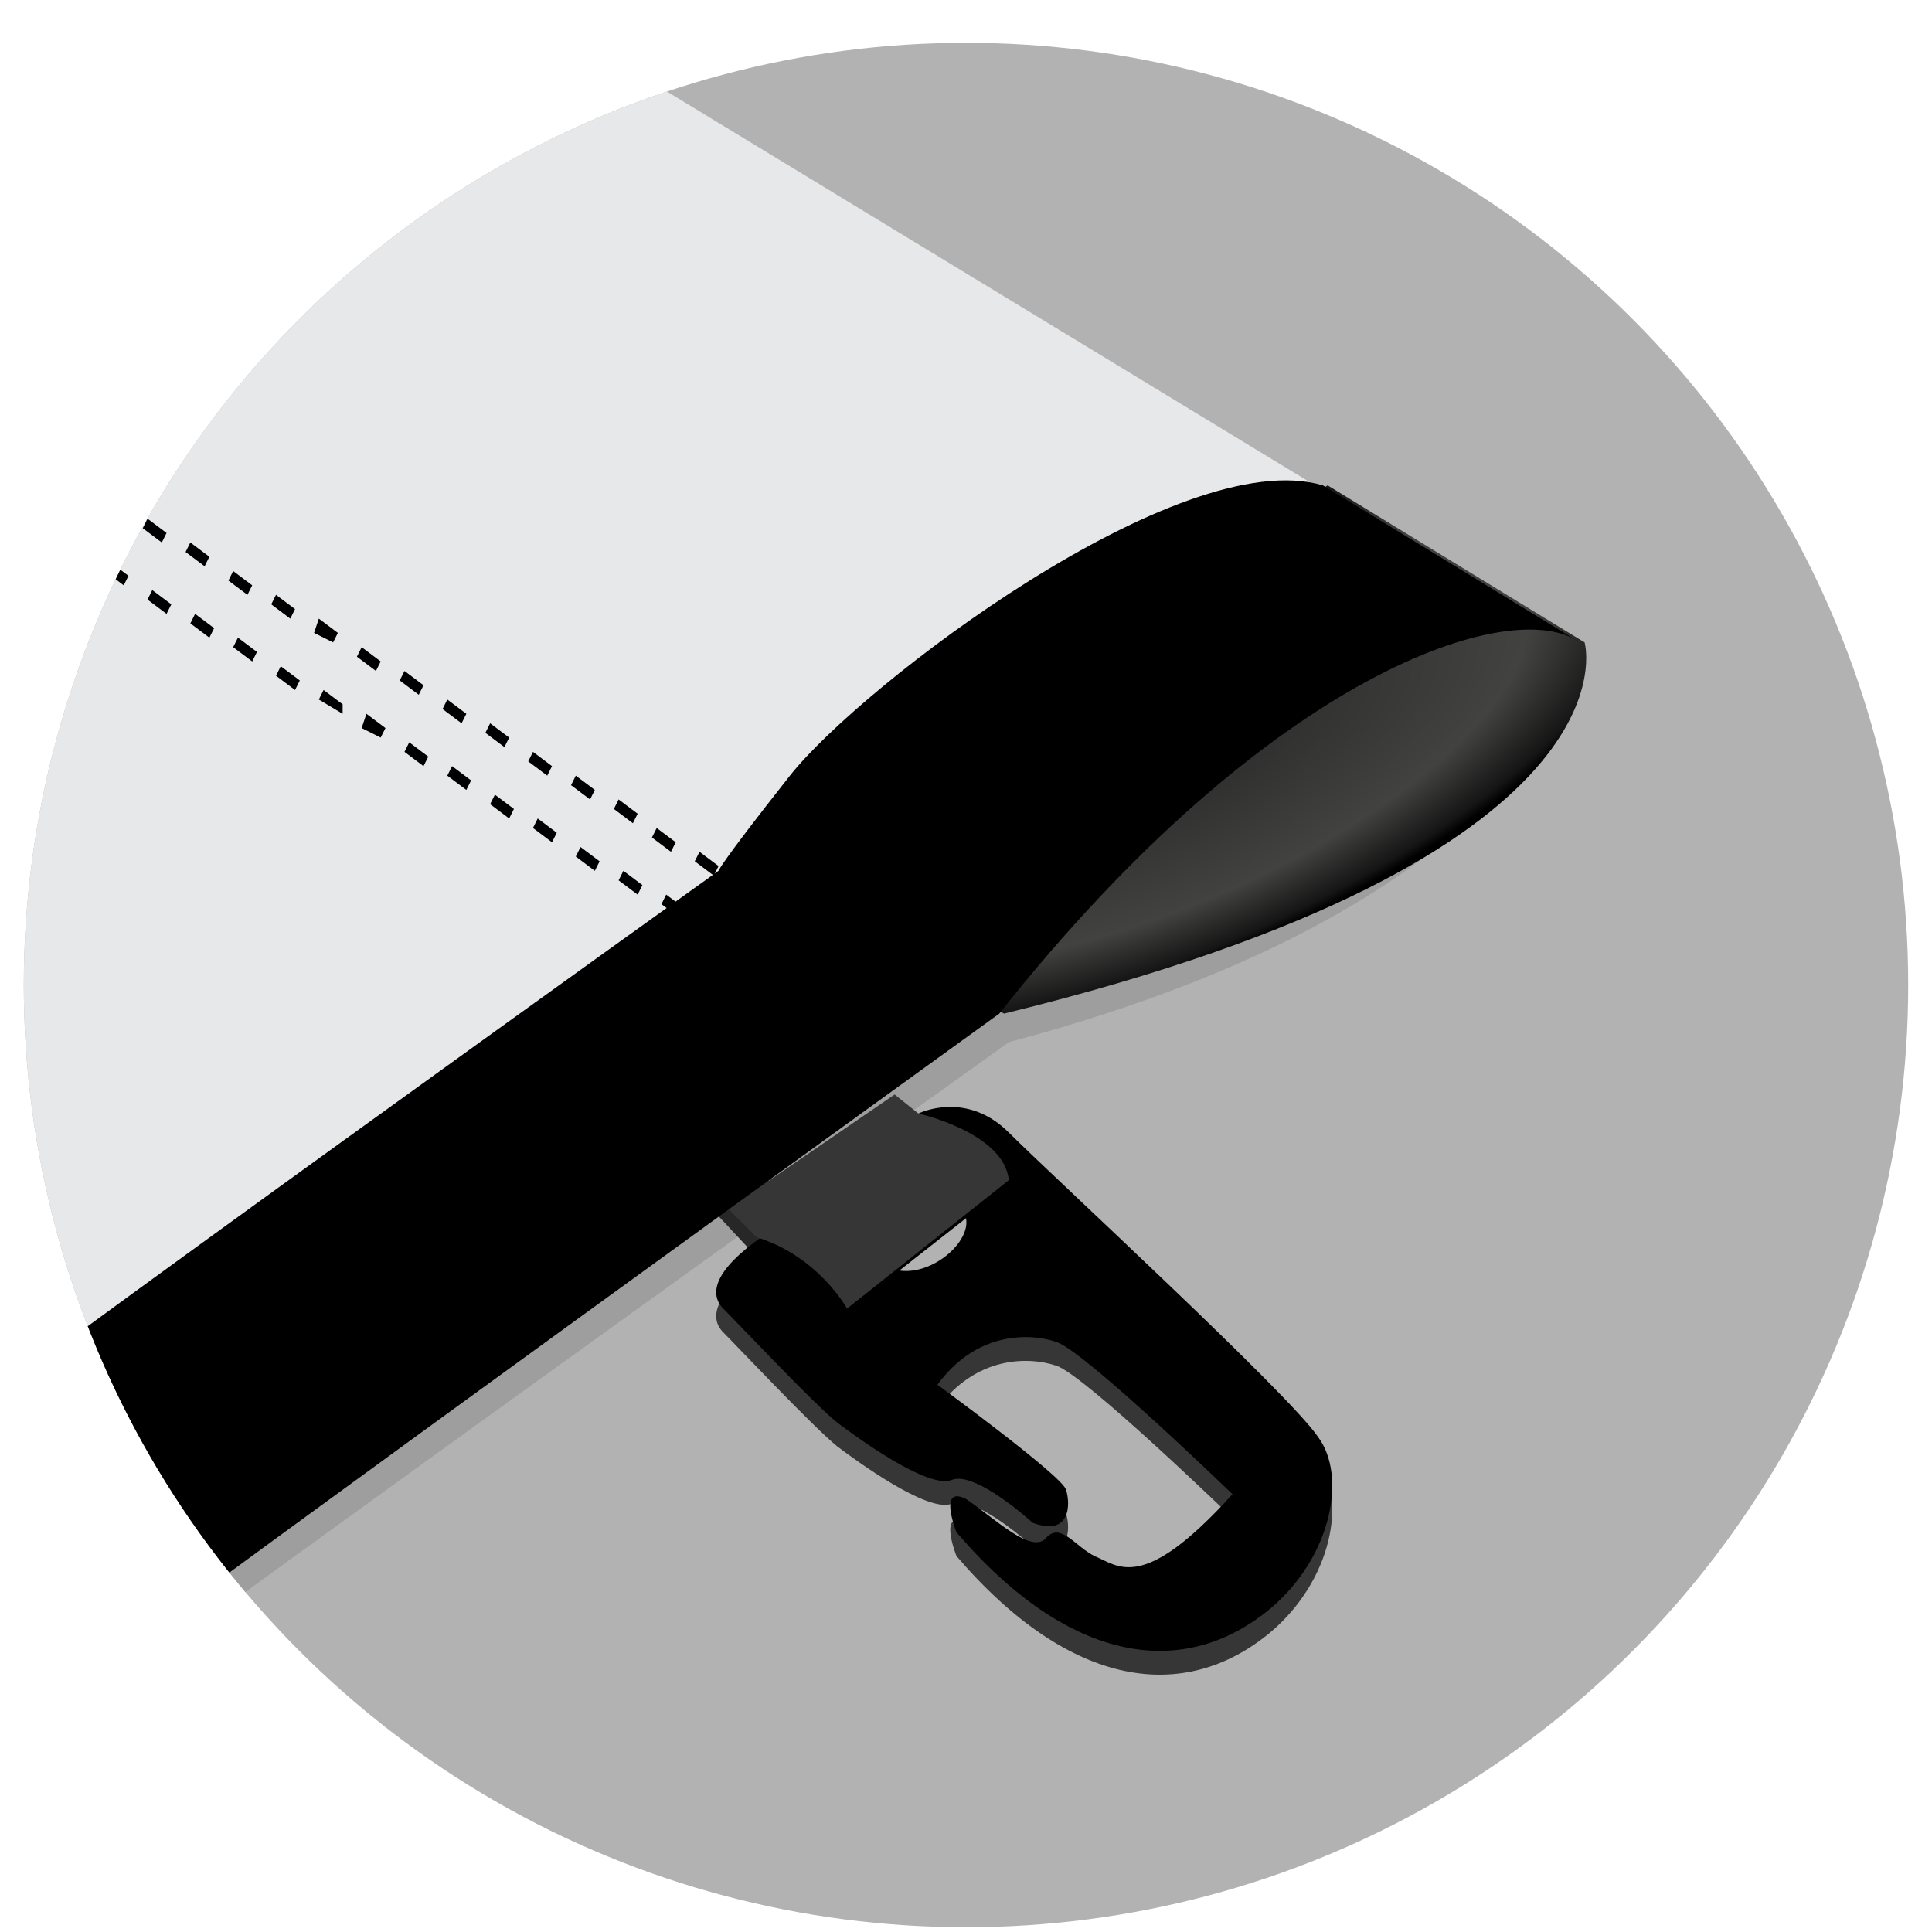 <?xml version="1.0" encoding="utf-8"?>
<!-- Generator: Adobe Illustrator 24.0.1, SVG Export Plug-In . SVG Version: 6.00 Build 0)  -->
<svg version="1.1" id="Laag_1" xmlns="http://www.w3.org/2000/svg" xmlns:xlink="http://www.w3.org/1999/xlink" x="0px" y="0px"
	 viewBox="0 0 40.6 40.6" style="enable-background:new 0 0 40.6 40.6;" xml:space="preserve">
<style type="text/css">
	.st0{clip-path:url(#SVGID_2_);fill:#B3B2B2;}
	.st1{clip-path:url(#SVGID_2_);fill:#9E9E9E;}
	.st2{clip-path:url(#SVGID_2_);fill:#282727;}
	.st3{clip-path:url(#SVGID_2_);fill:#E7E8E9;}
	.st4{clip-path:url(#SVGID_2_);fill:url(#SVGID_3_);}
	.st5{clip-path:url(#SVGID_2_);fill:none;}
	.st6{clip-path:url(#SVGID_2_);fill:#373636;}
	.st7{clip-path:url(#SVGID_2_);}
</style>
<g>
	<defs>
		<circle id="SVGID_1_" cx="20.3" cy="20.7" r="19.8"/>
	</defs>
	<clipPath id="SVGID_2_">
		<use xlink:href="#SVGID_1_"  style="overflow:visible;"/>
	</clipPath>
	<circle class="st0" cx="20.3" cy="20.7" r="19.8"/>
	<path class="st1" d="M15.1,18.7c0,0,3.4-4.9,12.6-8.2l5.5,3.2c0,0-0.7,5.2-12,8.2c0,0-17.3,12.4-18.4,13.3l-4.5-4.1
		C-0.3,30,15.1,18.7,15.1,18.7z"/>
	<path class="st2" d="M17.8,27.6c0,0-1.7-0.3-2.1-1.4l-1.4-1.5l1.2-0.6l2.3,2.5V27.6z"/>
	<path class="st3" d="M-22.7,18l20.9,12.6c1.4-1.2,16.9-12.3,16.9-12.3s3.5-4.8,12.7-8L6.9-2.4L-22.7,18z"/>
	
		<radialGradient id="SVGID_3_" cx="16.359" cy="15.803" r="11.5" gradientTransform="matrix(-0.92 0.391 0.152 0.359 36.891 3.738)" gradientUnits="userSpaceOnUse">
		<stop  offset="5.981992e-03" style="stop-color:#282727"/>
		<stop  offset="0.734" style="stop-color:#424241"/>
		<stop  offset="0.955" style="stop-color:#151515"/>
		<stop  offset="1" style="stop-color:#000000"/>
	</radialGradient>
	<path class="st4" d="M33.3,13.5c0,0,1.3,4.5-12.2,7.8l-5.9-3.1l12.7-8L33.3,13.5z"/>
	<line class="st5" x1="27.8" y1="10.2" x2="6.9" y2="-2.4"/>
	<path class="st6" d="M19.3,23.9c0,0,1-0.5,1.9,0.4s5.9,5.5,6.5,6.4c0.6,0.8,0.3,2.5-1,3.6c-1.8,1.5-4.2,1.2-6.6-1.6
		c0,0-0.4-1,0.2-0.7c0.6,0.4,1.4,1.2,1.7,0.8c0.3-0.3,0.6,0.2,1,0.4c0.5,0.2,1,0.8,2.9-1.3c0,0-3.1-3-3.7-3.2
		c-0.6-0.2-1.7-0.2-2.5,0.9c0,0,2.6,1.9,2.7,2.2c0.1,0.3,0.1,1-0.7,0.7c0,0-1.2-1.1-1.7-0.9c-0.5,0.2-2-0.9-2.4-1.2
		c-0.5-0.4-2.1-2.1-2.4-2.4s-0.2-0.8,0.8-1.5L19.3,23.9z"/>
	<path class="st7" d="M19.3,23.4c0,0,1-0.5,1.9,0.4c0.9,0.9,5.9,5.5,6.5,6.4c0.6,0.8,0.3,2.5-1,3.6c-1.8,1.5-4.2,1.2-6.6-1.6
		c0,0-0.4-1,0.2-0.7c0.6,0.4,1.4,1.2,1.7,0.8c0.3-0.3,0.6,0.2,1,0.4c0.5,0.2,1,0.8,2.9-1.3c0,0-3.1-3-3.7-3.2
		c-0.6-0.2-1.7-0.2-2.5,0.9c0,0,2.6,1.9,2.7,2.2c0.1,0.3,0.1,1-0.7,0.7c0,0-1.2-1.1-1.7-0.9c-0.5,0.2-2-0.9-2.4-1.2
		c-0.5-0.4-2.1-2.1-2.4-2.4s-0.2-0.8,0.8-1.5L19.3,23.4z"/>
	<path class="st6" d="M18.8,23l0.5,0.4c0,0,1.8,0.4,1.9,1.4l-3.4,2.7c0,0-0.6-1.1-1.9-1.5l-0.6-0.6L18.8,23z"/>
	<path class="st0" d="M20.3,25.6c0.1,0.5-0.7,1.2-1.4,1.1L20.3,25.6z"/>
	<g class="st7">
		<path d="M14.6,18.1l0.1-0.2l0.4,0.3l-0.1,0.2L14.6,18.1z M13.7,17.6l0.1-0.2l0.4,0.3l-0.1,0.2L13.7,17.6z M12.9,17l0.1-0.2
			l0.4,0.3l-0.1,0.2L12.9,17z M12,16.5l0.1-0.2l0.4,0.3l-0.1,0.2L12,16.5z M11.1,16l0.1-0.2l0.4,0.3l-0.1,0.2L11.1,16z M10.2,15.4
			l0.1-0.2l0.4,0.3l-0.1,0.2L10.2,15.4z M9.3,14.9l0.1-0.2l0.4,0.3l-0.1,0.2L9.3,14.9z M8.4,14.3l0.1-0.2l0.4,0.3l-0.1,0.2L8.4,14.3
			z M7.5,13.8l0.1-0.2l0.4,0.3l-0.1,0.2L7.5,13.8z M6.6,13.3L6.7,13l0.4,0.3L7,13.5L6.6,13.3z M5.7,12.7l0.1-0.2l0.4,0.3L6.1,13
			L5.7,12.7z M4.8,12.2L4.9,12l0.4,0.3l-0.1,0.2L4.8,12.2z M3.9,11.6L4,11.4l0.4,0.3l-0.1,0.2L3.9,11.6z M3,11.1l0.1-0.2l0.4,0.3
			l-0.1,0.2L3,11.1z M2.1,10.6l0.1-0.2l0.4,0.3l-0.1,0.2L2.1,10.6z M1.2,10l0.1-0.2l0.4,0.3l-0.1,0.2L1.2,10z M0.3,9.5l0.1-0.2
			l0.4,0.3L0.8,9.8L0.3,9.5z M-0.6,8.9l0.1-0.2L0,9l-0.1,0.2L-0.6,8.9z M-1.5,8.4l0.1-0.2l0.4,0.3L-1,8.7L-1.5,8.4z M-2.4,7.9
			l0.1-0.2l0.4,0.3l-0.1,0.2L-2.4,7.9z M-3.3,7.3l0.1-0.2l0.4,0.3l-0.1,0.2L-3.3,7.3z M-4.2,6.8L-4,6.6l0.4,0.3l-0.1,0.2L-4.2,6.8z
			 M-5.1,6.2L-4.9,6l0.4,0.3l-0.1,0.2L-5.1,6.2z M-5.8,5.8l0.1-0.2l0.3,0.2L-5.5,6L-5.8,5.8z"/>
	</g>
	<g class="st7">
		<path d="M13.9,19l0.1-0.2l0.4,0.3l-0.1,0.2L13.9,19z M13,18.5l0.1-0.2l0.4,0.3l-0.1,0.2L13,18.5z M12.1,18l0.1-0.2l0.4,0.3
			l-0.1,0.2L12.1,18z M11.2,17.4l0.1-0.2l0.4,0.3l-0.1,0.2L11.2,17.4z M10.3,16.9l0.1-0.2l0.4,0.3l-0.1,0.2L10.3,16.9z M9.4,16.3
			l0.1-0.2l0.4,0.3l-0.1,0.2L9.4,16.3z M8.5,15.8l0.1-0.2l0.4,0.3l-0.1,0.2L8.5,15.8z M7.6,15.3L7.7,15l0.4,0.3l-0.1,0.2L7.6,15.3z
			 M6.7,14.7l0.1-0.2l0.4,0.3L7.2,15L6.7,14.7z M5.8,14.2L5.9,14l0.4,0.3l-0.1,0.2L5.8,14.2z M4.9,13.6L5,13.4l0.4,0.3l-0.1,0.2
			L4.9,13.6z M4,13.1l0.1-0.2l0.4,0.3l-0.1,0.2L4,13.1z M3.1,12.6l0.1-0.2l0.4,0.3l-0.1,0.2L3.1,12.6z M2.2,12l0.1-0.2l0.4,0.3
			l-0.1,0.2L2.2,12z M1.3,11.5l0.1-0.2l0.4,0.3l-0.1,0.2L1.3,11.5z M0.4,10.9l0.1-0.2L1,11l-0.1,0.2L0.4,10.9z M-0.5,10.4l0.1-0.2
			l0.4,0.3L0,10.7L-0.5,10.4z M-1.4,9.9l0.1-0.2l0.4,0.3l-0.1,0.2L-1.4,9.9z M-2.2,9.3l0.1-0.2l0.4,0.3l-0.1,0.2L-2.2,9.3z
			 M-3.1,8.8L-3,8.6l0.4,0.3L-2.7,9L-3.1,8.8z M-4,8.2L-3.9,8l0.4,0.3l-0.1,0.2L-4,8.2z M-4.9,7.7l0.1-0.2l0.4,0.3L-4.5,8L-4.9,7.7z
			 M-5.8,7.2L-5.7,7l0.4,0.3l-0.1,0.2L-5.8,7.2z M-6.7,6.6l0.1-0.2l0.4,0.3l-0.1,0.2L-6.7,6.6z"/>
	</g>
	<path class="st7" d="M-1.8,30.6c1.4-1.2,16.9-12.3,16.9-12.3s0-0.1,1.5-2s8.2-7,11.2-6.1l5.4,3.3c-1.4-1-6.5,0.6-12.2,7.8
		c0,0-17.3,12.5-18.4,13.4L-1.8,30.6z"/>
</g>
</svg>
